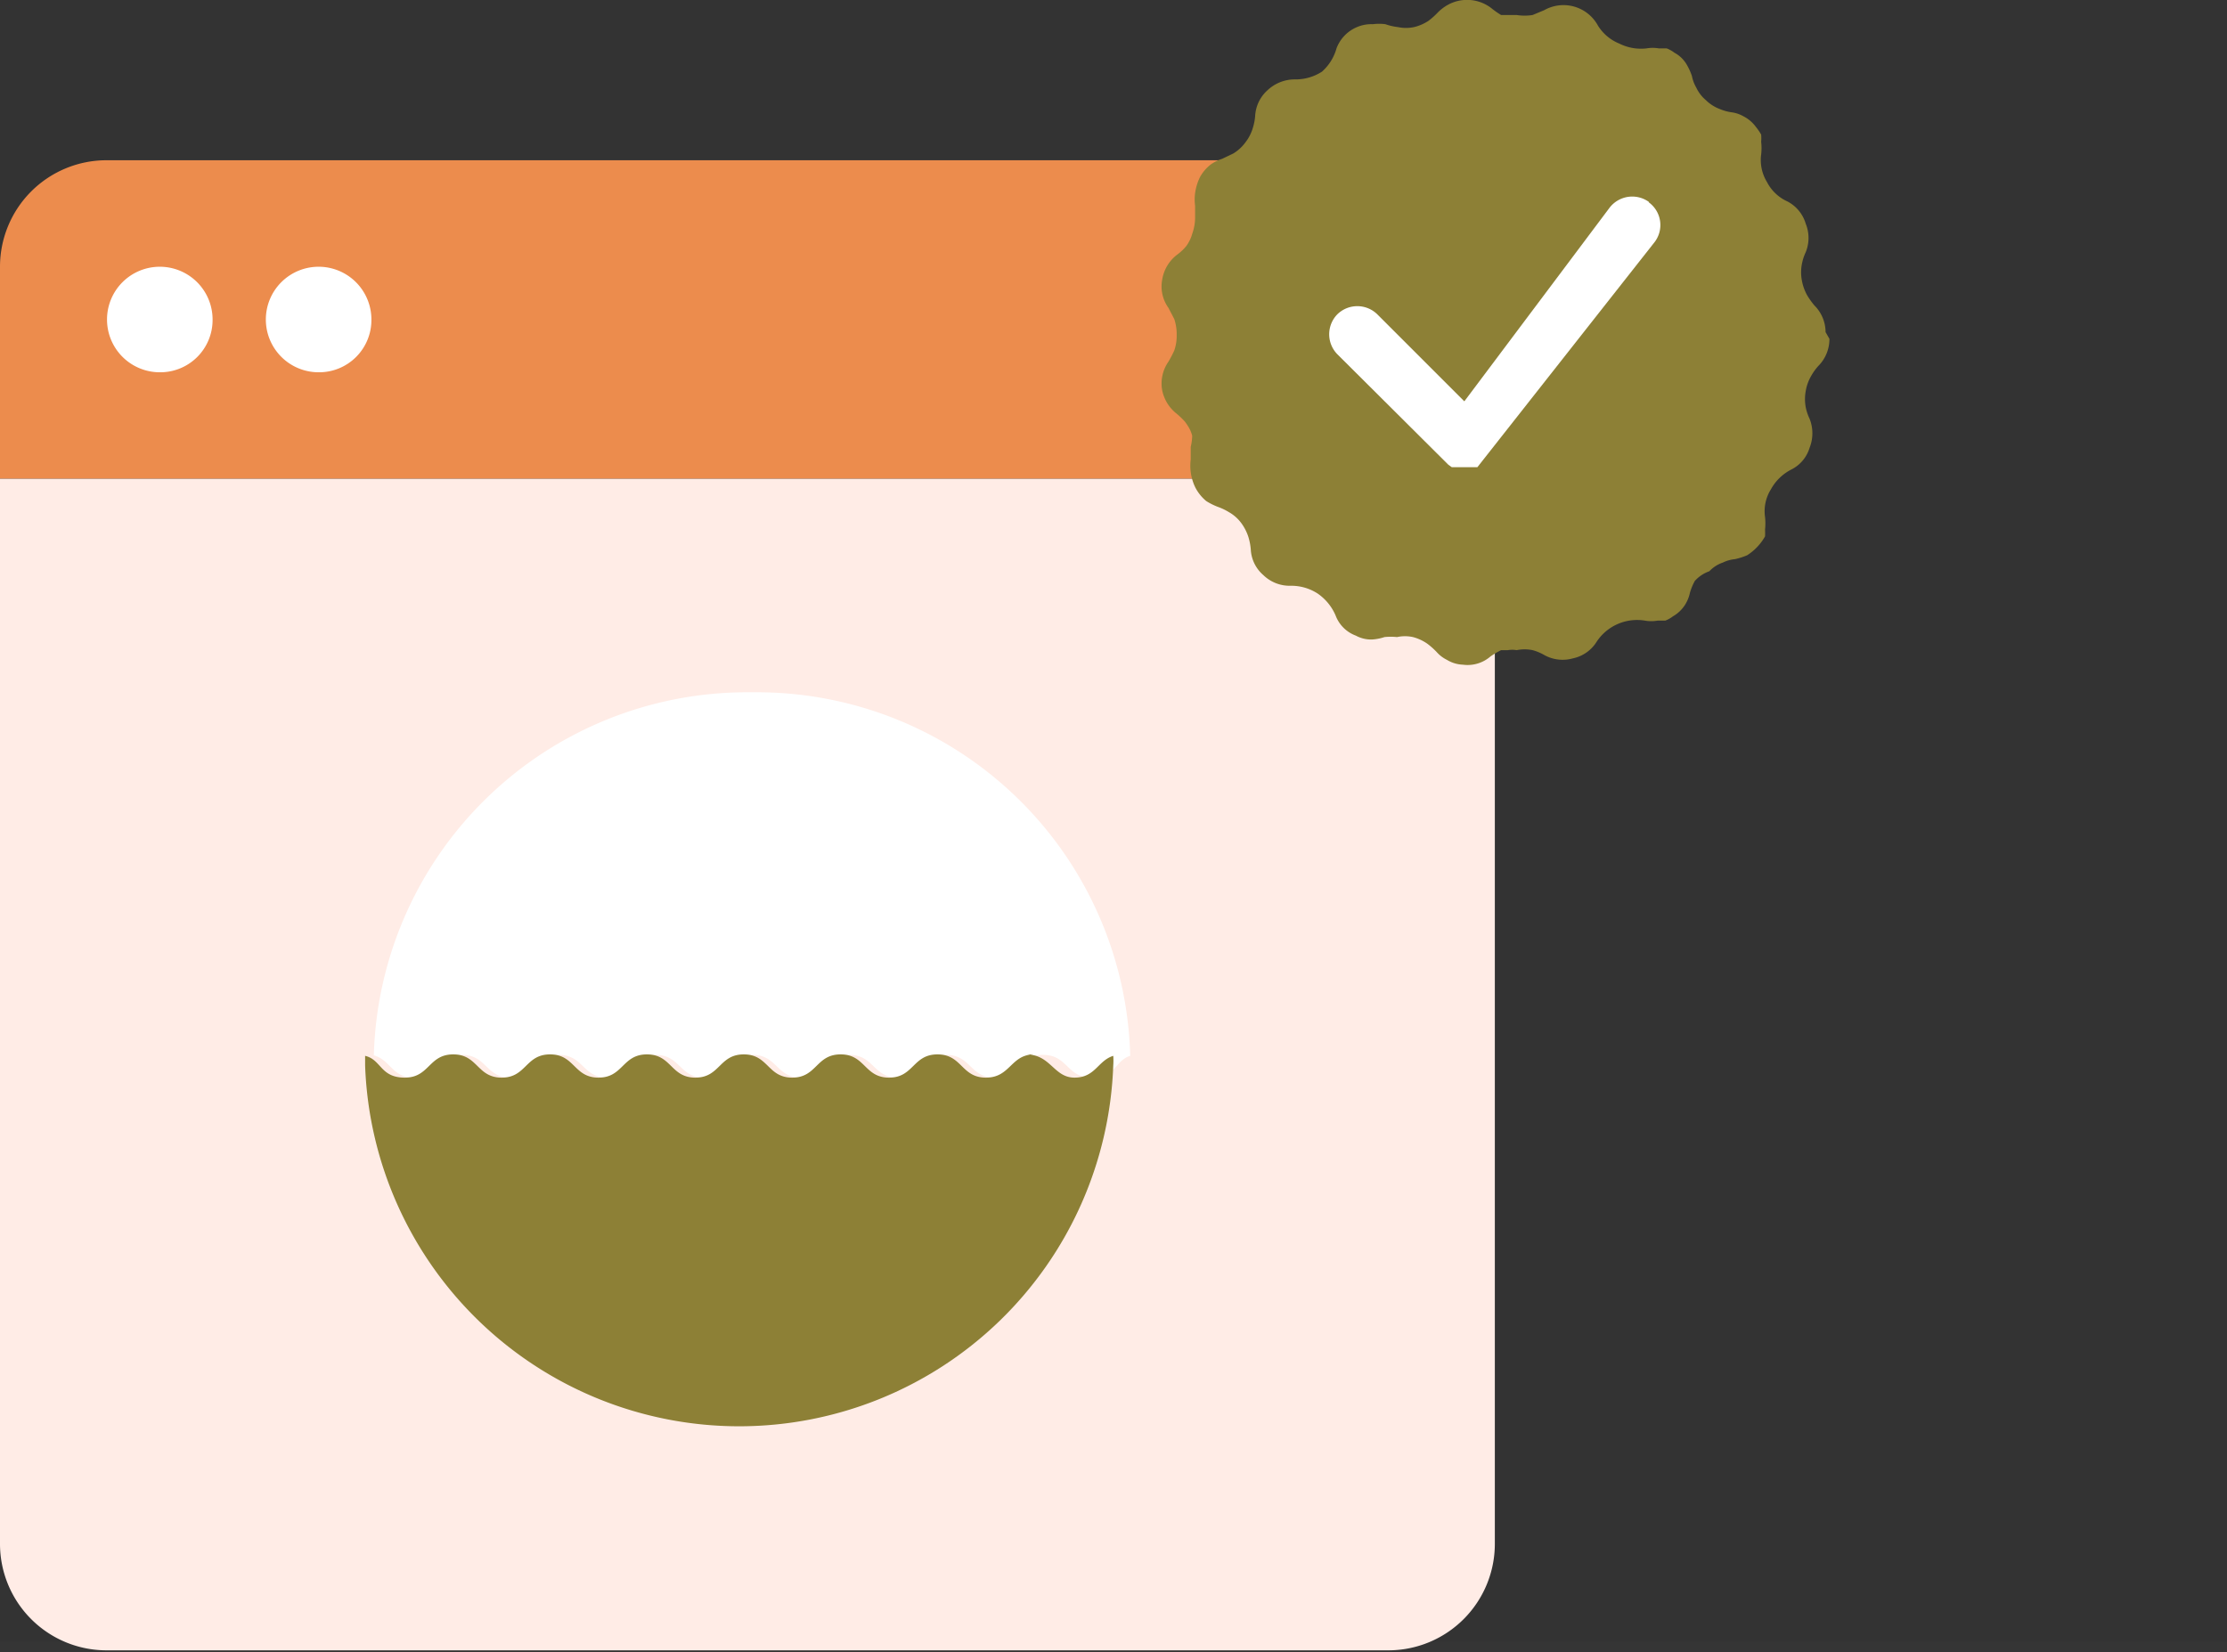 <svg xmlns="http://www.w3.org/2000/svg" viewBox="0 0 45.99 34.13"><rect x="0" y="0" width="45.99" height="34.13" fill="#333333" stroke="none"/><defs><style>.cls-1,.cls-3{fill:#fff;}.cls-1{opacity:0.01;}.cls-2{fill:#ec8c4d;}.cls-4{fill:#ffece6;}.cls-5{fill:#8d8036;}</style></defs><g id="Capa_2" data-name="Capa 2"><g id="Capa_1-2" data-name="Capa 1"><rect class="cls-1" y="33.91" width="45.99" height="0.23"/><path class="cls-2" d="M30.87,5.51a2.2,2.2,0,0,0-2.2-2.2H2.2A2.2,2.2,0,0,0,0,5.51V9.89H30.87Z"/><path class="cls-3" d="M4.39,6.6A1.09,1.09,0,1,0,3.3,7.69,1.08,1.08,0,0,0,4.39,6.6"/><path class="cls-3" d="M7.67,6.6A1.09,1.09,0,1,0,6.58,7.69,1.08,1.08,0,0,0,7.67,6.6"/><path class="cls-4" d="M28.63,6.6a1.09,1.09,0,1,0-1.09,1.09A1.08,1.08,0,0,0,28.63,6.6"/><path class="cls-4" d="M0,9.89v22a2.2,2.2,0,0,0,2.2,2.2H28.67a2.2,2.2,0,0,0,2.2-2.2v-22Z"/><path class="cls-3" d="M15.44,14.3a7.71,7.71,0,0,0-7.72,7.5c.34.09.38.46.82.46s.49-.47,1-.47.49.47,1,.47.49-.47,1-.47.49.47,1,.47.49-.47,1-.47.49.47,1,.47.49-.47,1-.47.49.47,1,.47.49-.47,1-.47.49.47,1,.47.49-.47,1-.47.49.47,1,.47.49-.47,1-.47.49.47,1,.47.48-.35.8-.45a7.71,7.71,0,0,0-7.71-7.51"/><path class="cls-5" d="M21.36,21.78c-.49,0-.49.48-1,.48s-.49-.48-1-.48-.49.48-1,.48-.49-.48-1-.48-.49.48-1,.48-.49-.48-1-.48-.49.48-1,.48-.49-.48-1-.48-.49.48-1,.48-.49-.48-1-.48-.49.48-1,.48-.49-.48-1-.48-.49.48-1,.48-.48-.37-.82-.45c0,.06,0,.13,0,.2a7.73,7.73,0,0,0,15.45,0,1.41,1.41,0,0,0,0-.2c-.32.1-.37.45-.8.45s-.49-.48-1-.48"/><path class="cls-5" d="M37.78,7a.79.79,0,0,1-.23.56,1.13,1.13,0,0,0-.15.21.92.92,0,0,0-.11.31.91.91,0,0,0,0,.33,1,1,0,0,0,.08.24.81.81,0,0,1,0,.6.74.74,0,0,1-.38.45,1,1,0,0,0-.42.41.85.85,0,0,0-.12.57,1.23,1.23,0,0,1,0,.26,1.21,1.21,0,0,1,0,.14,1.11,1.11,0,0,1-.37.39,1.44,1.44,0,0,1-.25.08.72.72,0,0,0-.25.07.69.69,0,0,0-.28.18A.73.73,0,0,0,35,12a1.22,1.22,0,0,0-.1.24.77.77,0,0,1-.1.25.72.72,0,0,1-.25.24.65.65,0,0,1-.16.09l-.16,0a.76.76,0,0,1-.26,0,1,1,0,0,0-1,.44.76.76,0,0,1-.49.34.78.78,0,0,1-.59-.07,1,1,0,0,0-.24-.1.82.82,0,0,0-.33,0,.52.52,0,0,0-.18,0l-.14,0a1.59,1.59,0,0,0-.22.13.72.72,0,0,1-.57.17.68.68,0,0,1-.33-.1.69.69,0,0,1-.21-.16,1.54,1.54,0,0,0-.19-.17.93.93,0,0,0-.3-.14.77.77,0,0,0-.33,0,1.19,1.19,0,0,0-.26,0,1,1,0,0,1-.26.05.66.66,0,0,1-.33-.08.71.71,0,0,1-.42-.42,1.05,1.05,0,0,0-.37-.45,1,1,0,0,0-.56-.16.78.78,0,0,1-.56-.22.75.75,0,0,1-.26-.53,1.19,1.19,0,0,0-.05-.26,1,1,0,0,0-.15-.29.82.82,0,0,0-.25-.22,1.2,1.2,0,0,0-.23-.11,1.34,1.34,0,0,1-.24-.12.91.91,0,0,1-.22-.27,1,1,0,0,1-.1-.33,1,1,0,0,1,0-.26c0-.08,0-.16,0-.26A1.1,1.1,0,0,0,24.62,9a.67.67,0,0,0-.07-.17,1.25,1.25,0,0,0-.08-.12,1.57,1.57,0,0,0-.19-.18A.82.82,0,0,1,24,8.06a.79.79,0,0,1,.13-.59,2.42,2.42,0,0,0,.12-.23.93.93,0,0,0,.05-.32,1,1,0,0,0-.05-.33l-.12-.23A.76.76,0,0,1,24,5.78a.81.81,0,0,1,.31-.52,1,1,0,0,0,.19-.18A.62.62,0,0,0,24.55,5a.67.67,0,0,0,.07-.17,1,1,0,0,0,.06-.32c0-.09,0-.17,0-.26a1,1,0,0,1,0-.26,1.09,1.09,0,0,1,.1-.33.85.85,0,0,1,.22-.26.9.9,0,0,1,.24-.12l.23-.11a.87.87,0,0,0,.25-.23.9.9,0,0,0,.15-.29,1.11,1.11,0,0,0,.05-.25.77.77,0,0,1,.26-.54.82.82,0,0,1,.56-.22,1,1,0,0,0,.56-.16A1,1,0,0,0,27.6,1,.77.77,0,0,1,28,.57.75.75,0,0,1,28.35.5a1,1,0,0,1,.26,0,1.22,1.22,0,0,0,.26.06.81.81,0,0,0,.33,0,.93.93,0,0,0,.3-.13,1.54,1.54,0,0,0,.19-.17A.92.92,0,0,1,29.9.1a.82.82,0,0,1,.9.07A1.64,1.64,0,0,0,31,.31l.14,0,.18,0a1.06,1.06,0,0,0,.33,0l.24-.1A.81.81,0,0,1,33,.53a.93.93,0,0,0,.44.37A1,1,0,0,0,34,1a.76.76,0,0,1,.26,0l.16,0a.65.65,0,0,1,.16.09.64.64,0,0,1,.25.24,1.28,1.28,0,0,1,.11.24.78.78,0,0,0,.09.24.76.76,0,0,0,.2.26.82.82,0,0,0,.28.18,1,1,0,0,0,.25.07A.66.66,0,0,1,36,2.4a.73.73,0,0,1,.26.22,1.16,1.16,0,0,1,.11.16.88.88,0,0,1,0,.15,1.14,1.14,0,0,1,0,.26.87.87,0,0,0,.12.57.88.88,0,0,0,.42.4.76.76,0,0,1,.38.46.78.78,0,0,1,0,.59,1,1,0,0,0-.08.25.9.9,0,0,0,0,.33,1,1,0,0,0,.11.31,1.59,1.59,0,0,0,.15.21.78.78,0,0,1,.23.55Z"/><path class="cls-3" d="M34.05,4.17a.59.59,0,0,0-.81.12l-3,4L28.44,6.49a.59.59,0,0,0-.82,0,.59.59,0,0,0,0,.83L29.91,9.6h0l0,0,0,0h0l.07.05h0l.07,0h0l.07,0h.24l.05,0h0l.05,0h0l0,0h0l.05,0h0l0,0h0v0l0,0h0L34.17,5a.58.58,0,0,0-.12-.82"/></g></g></svg>